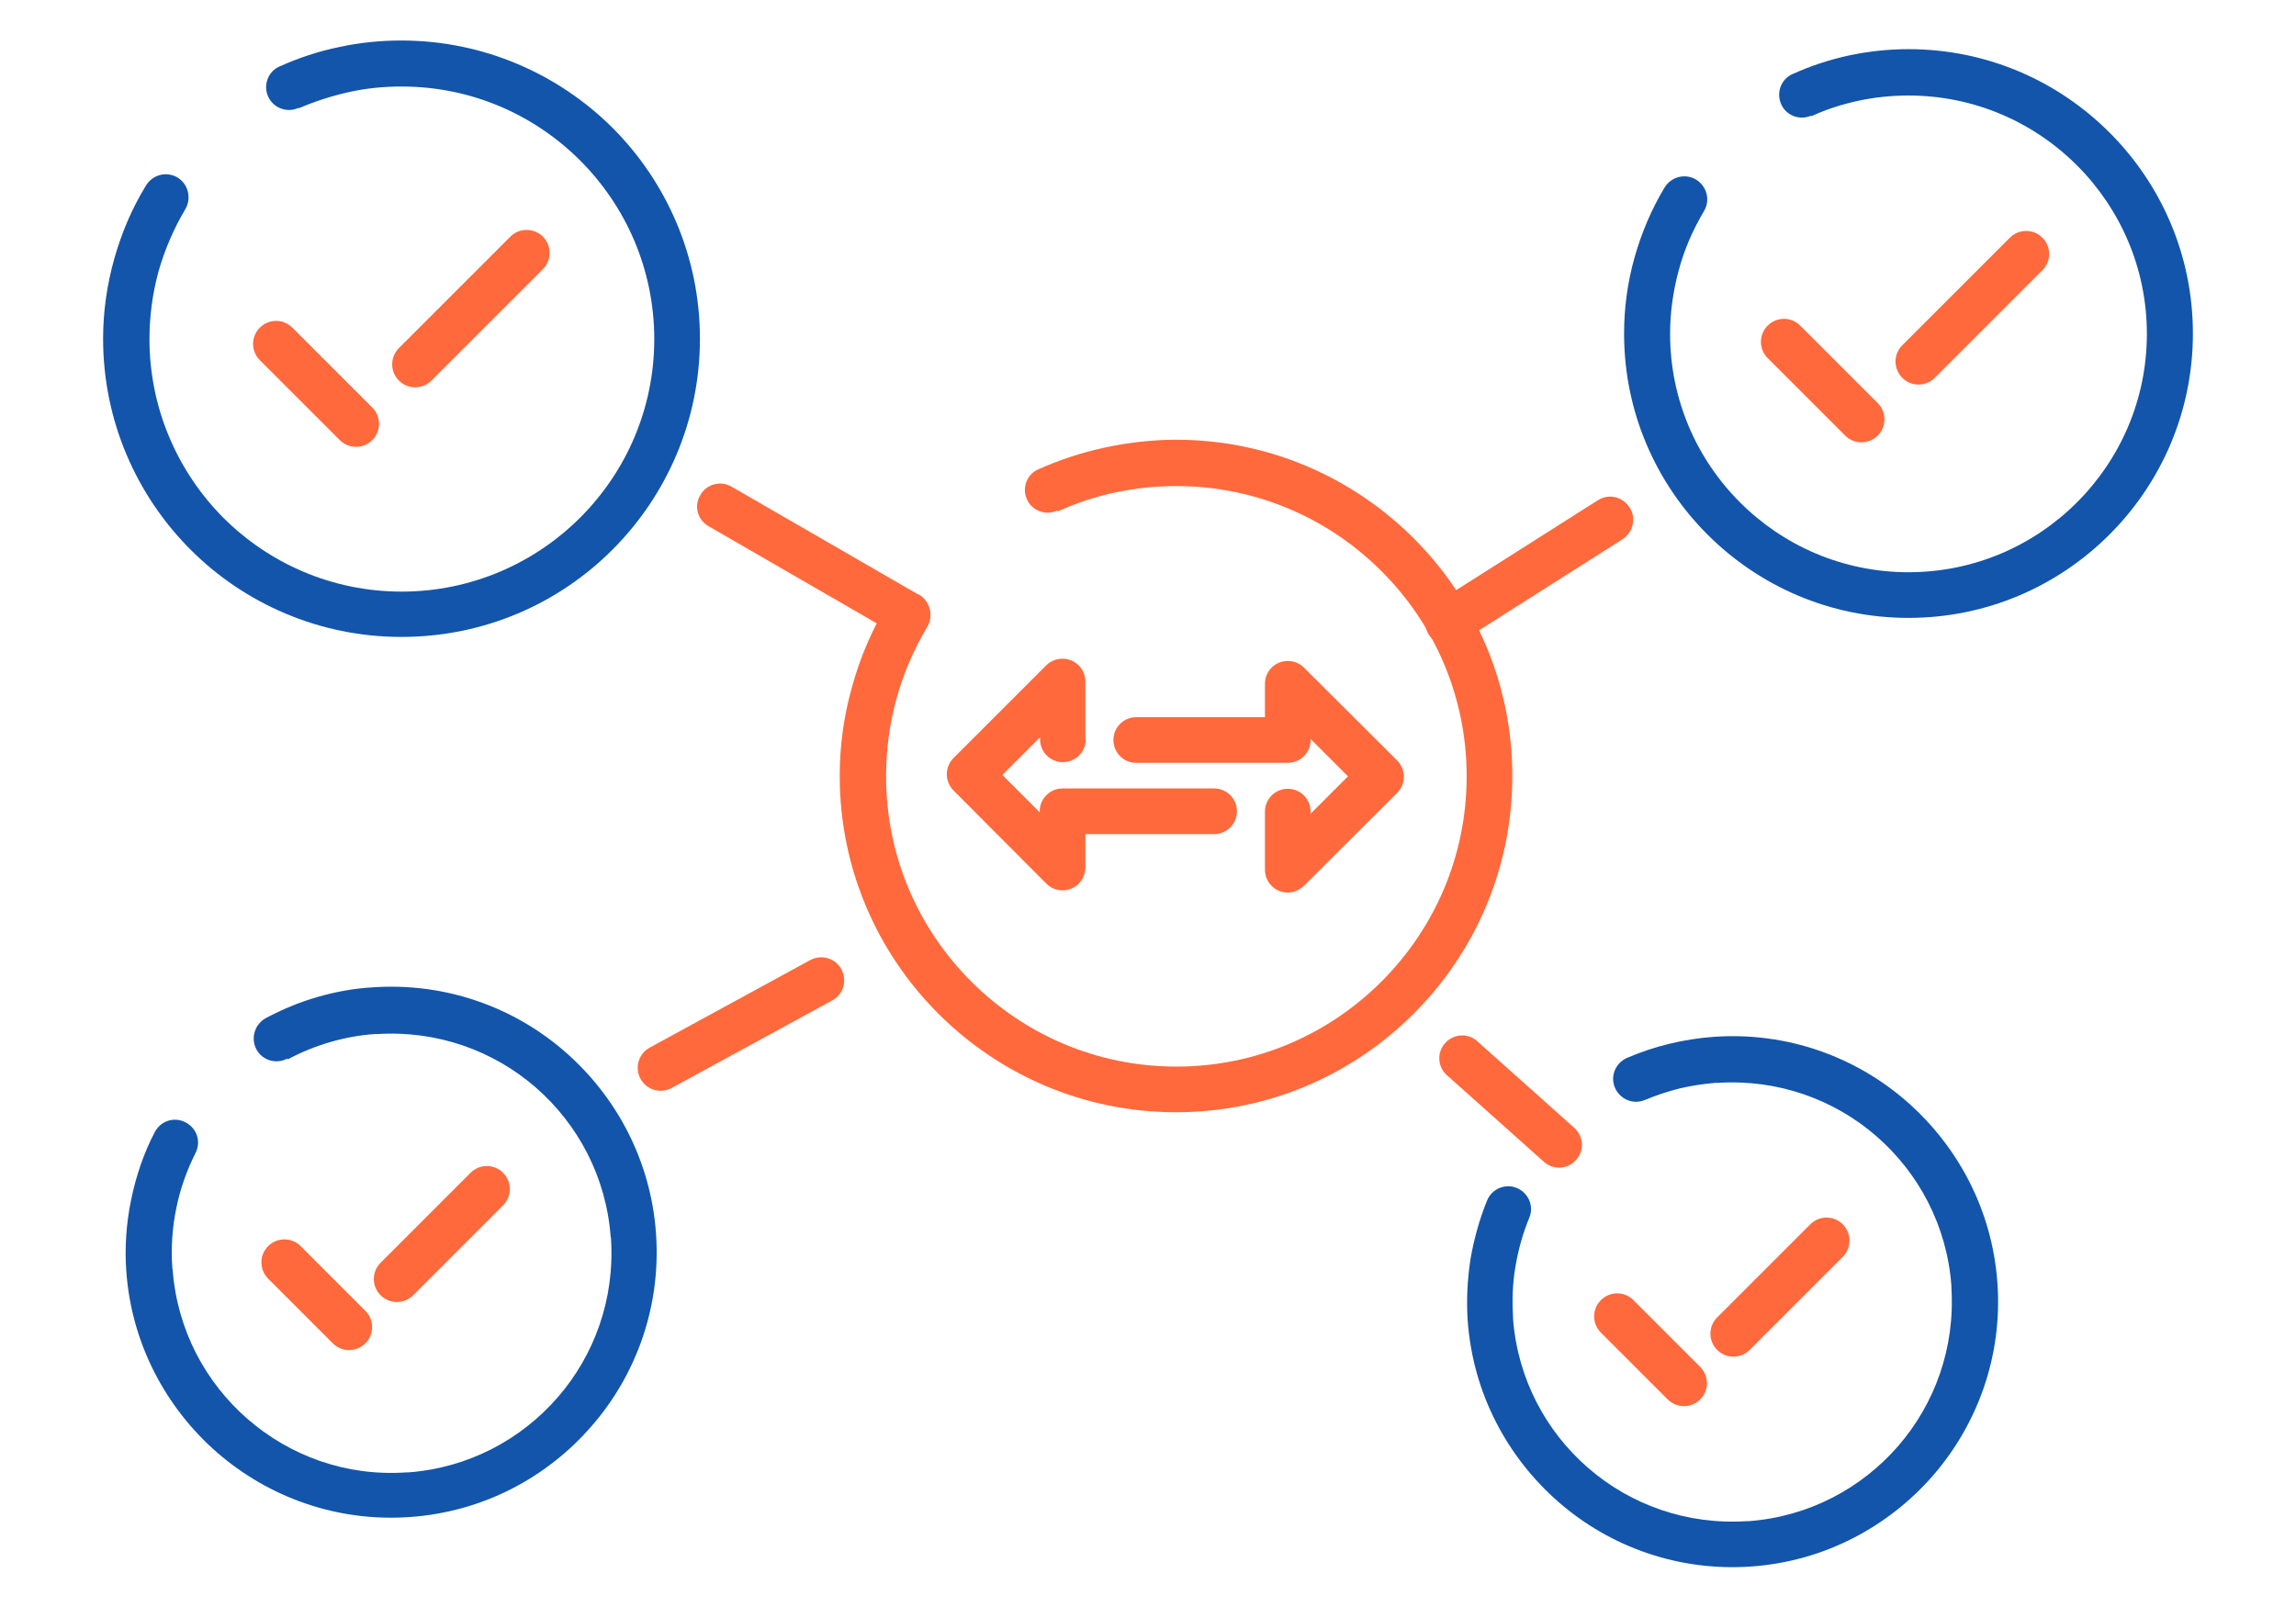 <?xml version="1.0" encoding="UTF-8"?>
<!DOCTYPE svg PUBLIC "-//W3C//DTD SVG 1.1//EN" "http://www.w3.org/Graphics/SVG/1.1/DTD/svg11.dtd">
<!-- Creator: CorelDRAW 2018 (64-Bit) -->
<svg xmlns="http://www.w3.org/2000/svg" xml:space="preserve" width="300px" height="210px" version="1.1" style="shape-rendering:geometricPrecision; text-rendering:geometricPrecision; image-rendering:optimizeQuality; fill-rule:evenodd; clip-rule:evenodd"
viewBox="0 0 6636 4645"
 xmlns:xlink="http://www.w3.org/1999/xlink">
 <defs>
  <style type="text/css">
   <![CDATA[
    .fil0 {fill:none}
    .fil2 {fill:#1255ab;fill-rule:nonzero}
    .fil1 {fill:#ff693b;fill-rule:nonzero}
   ]]>
  </style>
 </defs>
 <g id="Layer_x0020_1">
  <g id="_3068704355472">
   <rect class="fil0" width="6636" height="4645"/>
   <path class="fil1" d="M3055 1476c-33,15 -73,0 -87,-33 -15,-33 0,-73 34,-87 63,-28 128,-49 194,-63 67,-14 135,-22 203,-22 268,0 511,109 687,285 176,176 285,419 285,687 0,268 -109,511 -285,687 -176,176 -419,285 -687,285 -268,0 -511,-109 -687,-285 -176,-176 -285,-419 -285,-687 0,-88 12,-175 36,-259 23,-84 58,-165 103,-240 19,-31 59,-42 91,-23 31,19 42,59 23,91 -39,65 -69,135 -89,208 -20,72 -30,147 -30,224 0,232 94,441 246,593 152,152 361,246 593,246 232,0 441,-94 593,-246 152,-152 246,-361 246,-593 0,-232 -94,-441 -246,-593 -152,-152 -361,-246 -593,-246 -59,0 -118,6 -175,18 -58,12 -114,31 -167,55z"/>
   <path class="fil1" d="M2342 2775c32,-17 72,-6 90,27 17,32 6,72 -27,90l-464 253c-32,17 -72,6 -90,-27 -17,-32 -6,-72 27,-90l464 -253z"/>
   <path class="fil1" d="M2655 1718c32,18 42,59 24,91 -18,32 -59,42 -91,24l-540 -312c-32,-18 -43,-59 -24,-90 18,-32 59,-43 91,-24l540 312z"/>
   <path class="fil1" d="M4222 1855c-31,20 -72,11 -92,-20 -20,-31 -11,-72 20,-92l468 -297c31,-20 72,-11 92,21 20,31 10,72 -21,92l-468 297z"/>
   <path class="fil1" d="M4182 3108c-27,-24 -30,-66 -5,-93 24,-27 66,-30 93,-5l280 250c27,24 30,66 5,93 -24,27 -66,30 -93,5l-280 -250z"/>
   <path class="fil2" d="M862 312c-33,15 -72,0 -87,-33 -15,-33 0,-73 33,-87 56,-25 113,-44 172,-56 59,-13 120,-19 180,-19 238,0 454,97 610,252 156,156 253,372 253,610 0,238 -97,454 -253,610 -156,156 -371,252 -610,252 -238,0 -454,-97 -609,-252 -156,-156 -253,-372 -253,-610 0,-78 11,-155 32,-230 21,-75 51,-146 92,-213 19,-31 59,-42 91,-23 31,19 41,59 23,91 -34,57 -60,118 -78,181 -17,63 -26,128 -26,195 0,201 82,384 213,516 132,132 314,214 516,214 201,0 384,-82 516,-214 132,-132 214,-314 214,-516 0,-201 -82,-384 -214,-516 -132,-132 -314,-214 -516,-214 -52,0 -103,5 -152,16 -50,11 -99,27 -146,47z"/>
   <path class="fil2" d="M5235 334c-33,15 -73,0 -87,-33 -15,-33 0,-73 33,-87 53,-24 108,-42 164,-54 57,-12 114,-18 171,-18 227,0 432,92 581,241 149,149 241,354 241,581 0,227 -92,432 -241,581 -149,149 -354,241 -581,241 -227,0 -432,-92 -581,-241 -149,-149 -241,-354 -241,-581 0,-74 10,-148 30,-219 20,-71 49,-140 87,-203 19,-31 59,-42 91,-23 31,19 42,59 23,91 -32,54 -57,111 -73,171 -16,59 -25,121 -25,184 0,190 77,362 202,487 125,125 297,202 487,202 190,0 362,-77 487,-202 125,-125 202,-297 202,-487 0,-190 -77,-362 -202,-487 -125,-125 -297,-202 -487,-202 -49,0 -97,5 -144,15 -47,10 -94,25 -137,45z"/>
   <path class="fil2" d="M4755 3179c-34,15 -72,-1 -87,-34 -15,-34 1,-72 34,-87 40,-17 81,-31 123,-41 42,-10 85,-17 128,-20l0 0c211,-15 409,57 557,186 148,129 248,314 263,525l0 0c15,211 -57,408 -186,557 -129,148 -314,248 -525,263l0 0c-211,15 -409,-57 -557,-186 -148,-129 -248,-314 -263,-525l0 0c-4,-59 -1,-118 8,-177 10,-58 26,-116 48,-170 14,-34 53,-50 86,-36 34,14 50,53 36,86 -19,46 -32,93 -40,141 -8,47 -10,95 -7,143 0,2 0,4 0,7 13,174 95,326 217,432 122,106 284,165 458,154 2,0 4,0 6,0 174,-13 326,-95 432,-217 106,-122 165,-284 154,-458 0,-2 0,-4 0,-6 -13,-174 -95,-326 -217,-432 -122,-106 -284,-165 -458,-154 -2,0 -4,0 -7,0 -35,3 -69,8 -103,16 -35,9 -69,20 -102,34z"/>
   <path class="fil2" d="M830 3060c-32,17 -72,5 -89,-27 -17,-32 -5,-72 27,-90 47,-25 97,-46 149,-61 52,-15 105,-25 159,-28l0 0c211,-15 409,57 557,186 148,129 248,314 263,525l0 0c15,211 -57,409 -186,557 -129,149 -314,248 -525,263l0 0c-211,15 -408,-57 -557,-186 -148,-129 -248,-314 -263,-525l0 0c-5,-69 0,-138 14,-206 14,-68 36,-134 68,-195 17,-33 56,-46 89,-29 33,17 46,56 29,89 -26,52 -45,106 -56,162 -11,55 -15,111 -11,168 0,2 0,4 1,7 13,174 95,326 217,432 122,106 284,166 458,154 2,0 4,0 6,0 174,-13 326,-95 432,-217 106,-122 165,-284 154,-458 0,-2 0,-4 -1,-6 -13,-174 -95,-326 -217,-432 -122,-106 -284,-165 -458,-154 -2,0 -4,0 -7,0 -44,3 -87,11 -128,23l0 0c-42,12 -84,29 -123,50z"/>
   <path class="fil1" d="M3656 2346c0,-37 30,-66 66,-66 37,0 66,30 66,66l0 6 108 -108 -108 -108 0 3c0,37 -30,66 -66,66l-438 0c-37,0 -66,-30 -66,-66 0,-37 30,-66 66,-66l372 0 0 -96c0,-17 6,-34 19,-47 26,-26 68,-26 94,0l269 268c26,26 26,68 0,94l-269 268c-12,12 -29,20 -47,20 -37,0 -66,-30 -66,-66l0 -166z"/>
   <path class="fil1" d="M3138 2137c0,37 -30,66 -66,66 -37,0 -66,-30 -66,-66l0 -6 -109 109 108 108 0 -3c0,-37 30,-66 66,-66l438 0c37,0 66,30 66,66 0,37 -30,66 -66,66l-372 0 0 96c0,17 -7,34 -19,47 -26,26 -68,26 -94,0l-268 -269c-26,-26 -26,-68 0,-94l268 -268 0 0c12,-12 29,-19 47,-19 37,0 66,30 66,66l0 166z"/>
   <path class="fil1" d="M751 1041c-26,-26 -26,-68 0,-94 26,-26 68,-26 94,0l231 231c26,26 26,68 0,94 -26,26 -68,26 -94,0l-231 -231zm496 59c-26,26 -68,26 -94,0 -26,-26 -26,-68 0,-94l322 -322c26,-26 68,-26 94,0 26,26 26,68 0,94l-322 322z"/>
   <path class="fil1" d="M4627 3852c-26,-26 -26,-68 0,-94 26,-26 68,-26 94,0l193 193c26,26 26,68 0,94 -26,26 -68,26 -94,0l-193 -193zm430 50c-26,26 -68,26 -94,0 -26,-26 -26,-68 0,-94l269 -269c26,-26 68,-26 94,0 26,26 26,68 0,94l-269 269z"/>
   <path class="fil1" d="M775 3696c-26,-26 -26,-68 0,-94 26,-26 68,-26 94,0l187 187c26,26 26,68 0,94 -26,26 -68,26 -94,0l-187 -187zm419 48c-26,26 -68,26 -94,0 -26,-26 -26,-68 0,-94l260 -260c26,-26 68,-26 94,0 26,26 26,68 0,94l-260 260z"/>
   <path class="fil1" d="M5109 1035c-26,-26 -26,-68 0,-94 26,-26 68,-26 94,0l224 224c26,26 26,68 0,94 -26,26 -68,26 -94,0l-224 -224zm483 57c-26,26 -68,26 -94,0 -26,-26 -26,-68 0,-94l311 -311c26,-26 68,-26 94,0 26,26 26,68 0,94l-311 311z"/>
  </g>
 </g>
</svg>
